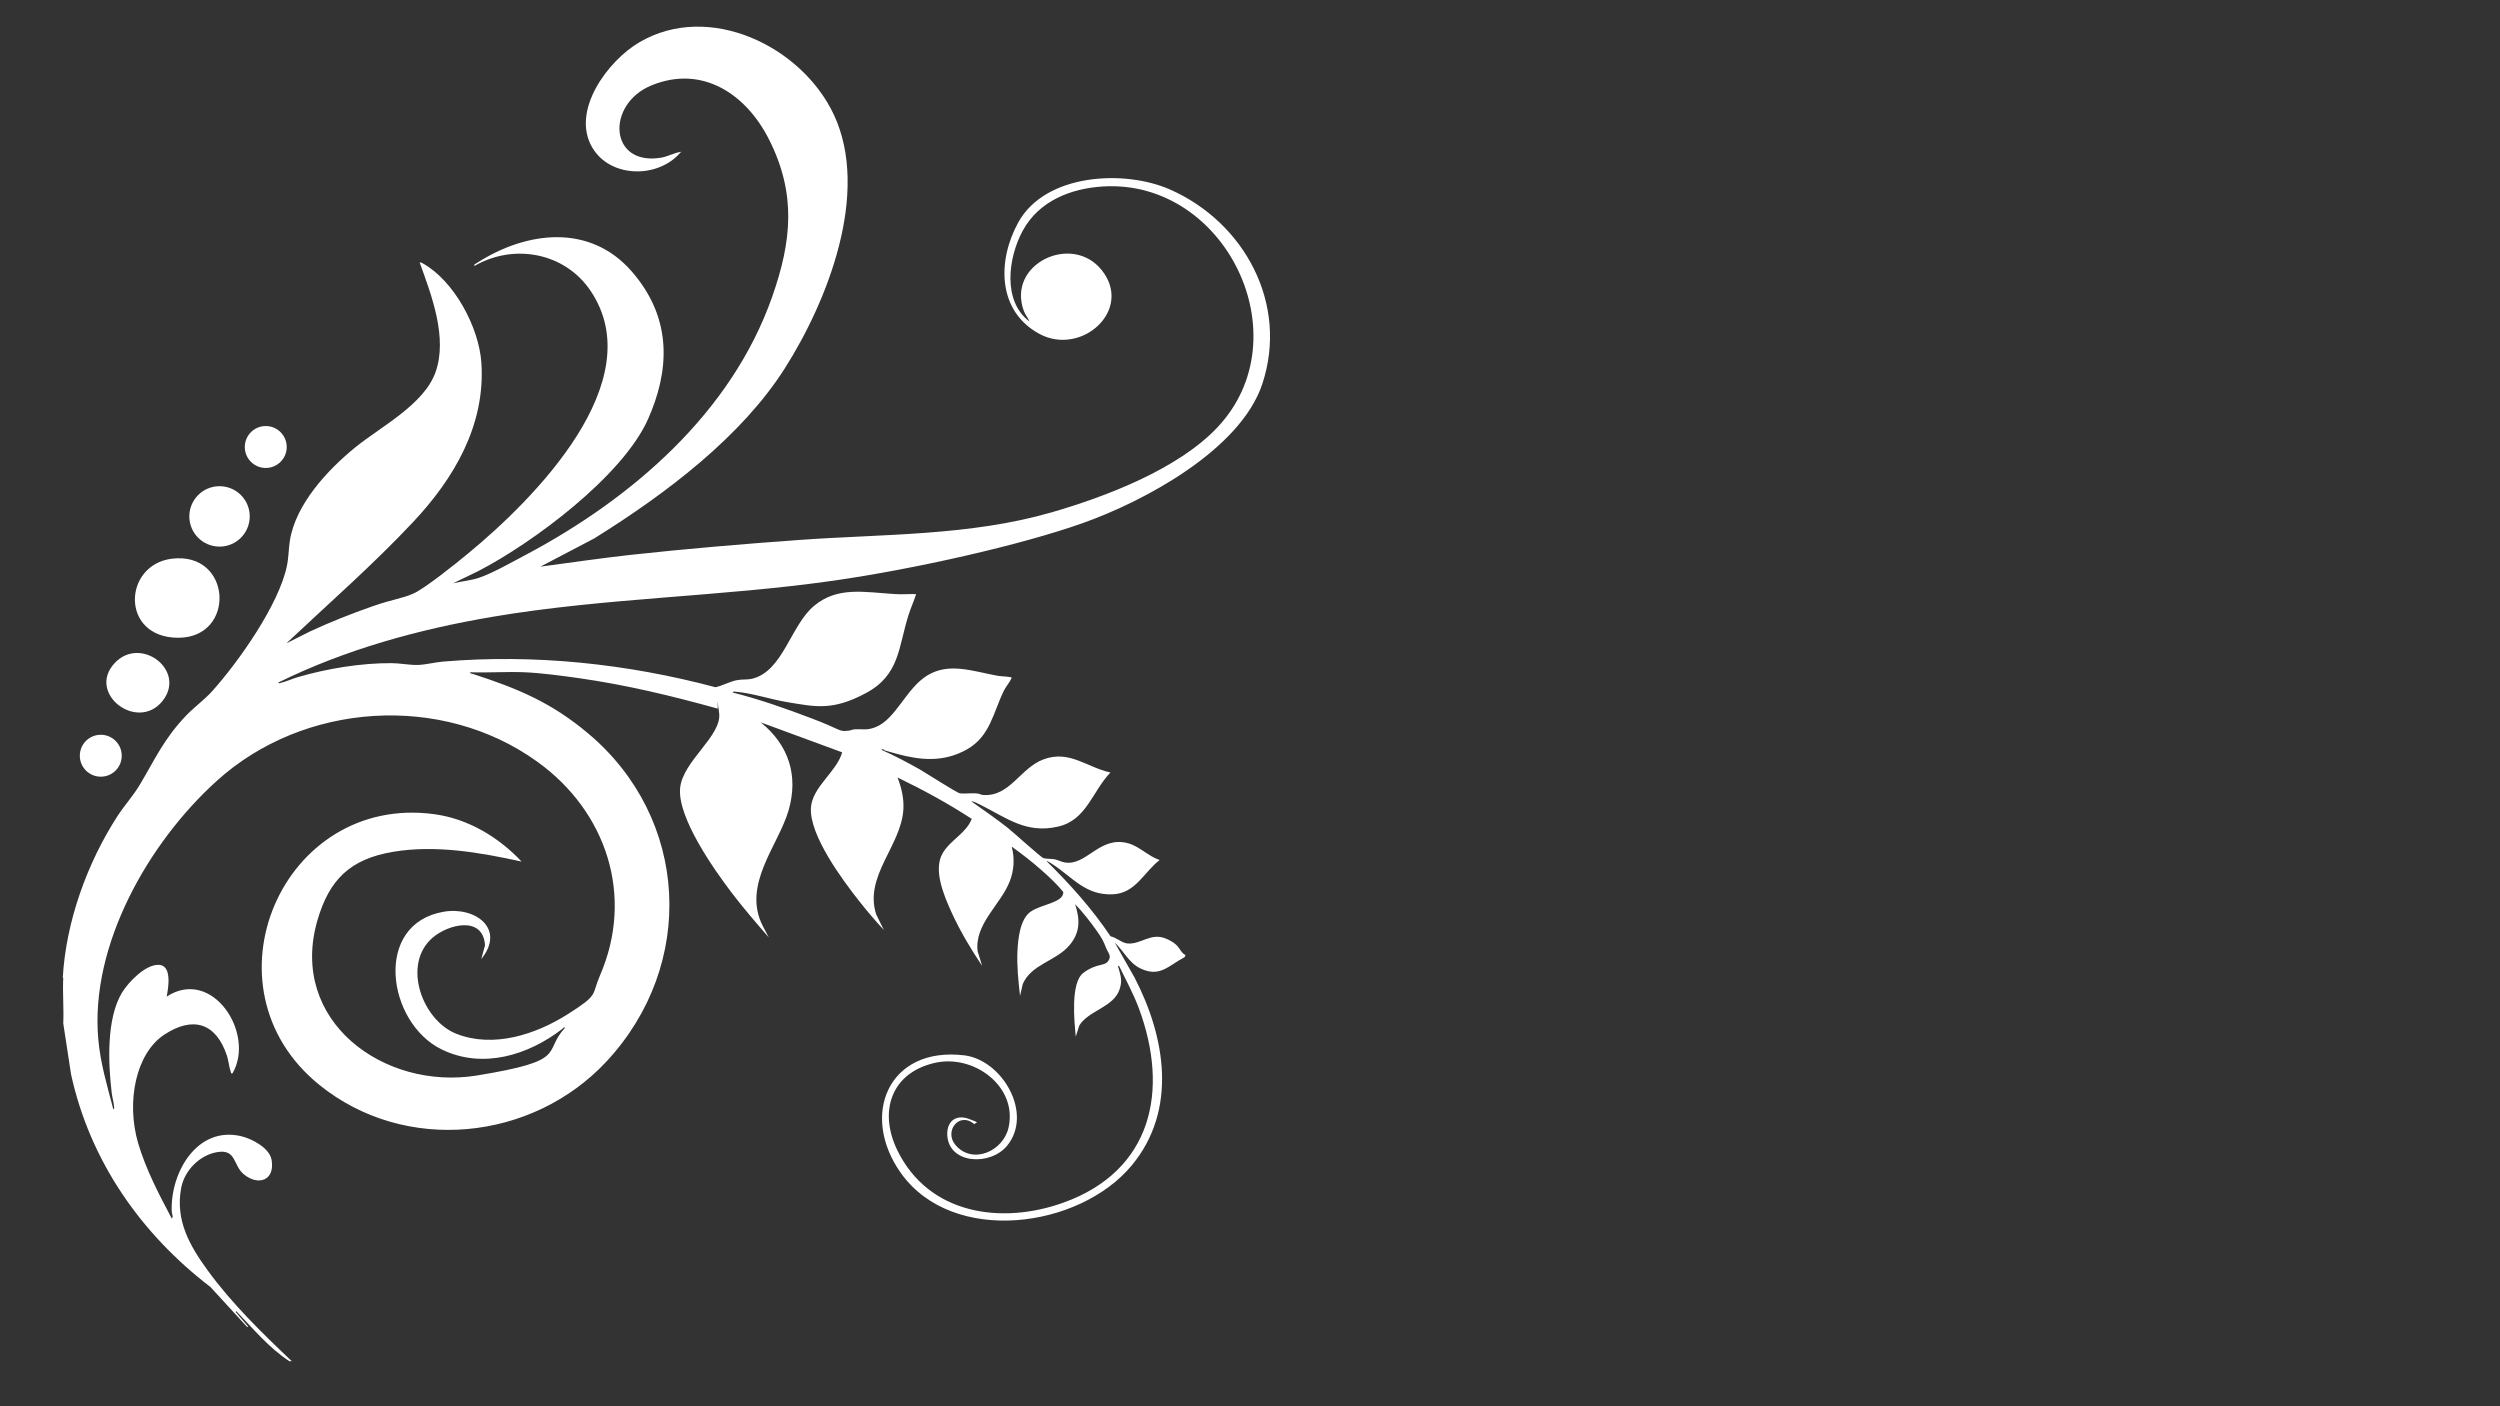 <?xml version="1.0" encoding="UTF-8"?> <svg xmlns="http://www.w3.org/2000/svg" id="_Слой_1" version="1.1" viewBox="0 0 1920 1080"><rect x="0" y="0" width="1920" height="1080" fill="#333333" stroke="none"/><defs><style> .st0 { fill: #fff; } </style></defs><path class="st0" d="M48.2,751c2.4-43,18.7-88.2,42-124.2,5.2-8,12.1-15.7,16.8-23.5,12.2-20.4,18.8-35.8,35.9-53.7,6.2-6.5,14-12.1,19.9-18.6,20.4-22.7,51.3-66.5,57.5-96.2,1.4-6.5,1.3-13,2.3-19.5,4.4-28,28.9-54.3,50.1-71.6,19.9-16.2,52.9-32.9,61.8-57.9,9.4-26.5-3.1-59.1-12.2-84.2,1-.2,1.5.2,2.3.6,24.3,13.5,43.3,49.3,45.1,76.5,3.2,47.9-21.1,88.9-52.5,122.3-30.7,32.7-64.7,62.4-97.3,93.1,6.1-2.9,12-6.2,18.1-9.1,15.4-7.2,31.9-13.7,47.9-19.3s23-6,31.7-9.9,32.1-22.6,42.1-30.9c50-41.2,140.7-131.8,93.9-201.5-19.7-29.3-58.5-36.6-88.8-19.4-2.4,0,1.5-2.1,1.7-2.2,38-24.3,86.5-30.3,118.7,6.7s28.5,77.5,12.4,113.6c-19.6,43.7-88.4,94.9-130.5,116.6l-19.2,9.3c6.2-1.5,13.9-2.2,19.8-4.2,10.1-3.3,26.6-12.7,36.5-17.9,81.2-43.2,157.5-108.8,188.8-197.9,15.1-42.9,18.7-79.3-2.5-121.1-17.4-34.4-51-57.4-90.2-41.3-35.1,14.4-32.6,62.2,7.5,55.5,4.6-.8,9.8-3.5,13.7-4.2s1.1-.1,1,.3c-17.1,20-53.9,19.7-67.7-4-16.5-28.2,12.1-66.6,36.2-80.7,53.5-31.5,124.9,3,149.5,55.8,27.8,59.8-4.8,142.8-37.9,194.8s-90.3,95.6-146.2,130.4l-41.4,21.7c22.9-3.1,45.8-6.4,68.8-9,43-4.7,86.8-8.4,129.9-11.5,65-4.7,130.8-3,193.9-21.2,41.8-12.1,97.2-33.2,127.4-65.3,65.4-69.4,6.2-190.5-87.7-185-25.1,1.5-49.5,11.2-61.9,34.1-11.1,20.5-15.7,53.9,5.2,69.6-1.1-2.9-3.2-5.1-4.3-8.1-13.3-36,36.8-59.9,59.7-31.5,24.7,30.7-15.5,66.6-47.8,49.1s-32.4-56.3-16.1-85.7c20.7-37.4,81.3-40.7,116.6-25.1,57.1,25.3,91,87.8,70.8,149.1-16.7,50.7-90.7,90.3-138.1,107.1s-127.8,35-190.9,44.1c-87.1,12.5-175.4,13.1-262.2,27.8-56.7,9.6-112.8,25-164.4,50.4-.1,1.2,1.3.5,1.9.3,4.2-1,9.1-3.3,13.4-4.5,22.4-6.5,48.1-10.7,71.4-10.6,6.1,0,13.8,1.5,19.9,1.4s13.7-2.1,19.8-2.6c70.3-5.9,141.2,1.6,209.2,19.7,5.1-1.1,11.4-4.5,16.3-5.4s7.8-.2,11.7-1.1c23.8-5.6,29.6-40.9,47.7-56s38.5-10.5,62.7-9c5.2.3,10.5-.2,15.7,0-1.8,5.5-4.2,10.7-5.9,16.2-7.8,24.6-6.7,45.8-32.5,59.7s-39,10.6-60.3,7.1c-12.8-2.1-26.6-6.8-39.3-8-.7,0-2.9-.6-2.8.6,20.7,5.2,41,12.4,61,20s20.3,9.6,25.1,9.5,5.2-1.2,7.7-1.3c6.4-.3,8.9,1,15.7-1.6,15.9-6.2,23.7-30.1,40.1-39.9s33.6-3.4,53.2.3c3,.6,6.4.5,9.3,1s2.1.3,1.7,1.4c-.7,2-4.4,6.5-5.6,9.1-8.3,16.9-10.5,35.1-28.5,45.2s-35.8,8.2-53.6,3.4-6.5-2.5-9.6-3.2-2.1-.8-1.9.3c9.8,4.3,19.3,9.4,28.6,14.6,4.8,2.7,28.7,18.2,31.3,18.6s8.4-.2,12.1,0,3.5,1.1,5.2,1.2c20.8,1.9,28.9-20.7,46.8-27.3,19.9-7.4,33,6,51.4,10.1-13.9,14.4-18.3,36.5-40.1,41.5-24.8,5.8-39.9-6.9-60.3-17-1.8-.9-4.6-2.4-6.5-2.4,9.3,6.6,18.8,13.1,27.8,20.2,4,3.1,25.9,23,27.7,23.5s6.2.4,8.7.9,4.8,1.8,7.3,2.3c17,3.3,26.9-20.9,49.2-14.6,8.6,2.4,15.6,10.1,24,12.8-12.1,9.4-18.4,25.3-35.5,26.3-21.4,1.2-31.3-13.1-47.1-23.3-1.3-.8-3-2-4.4-2.3,18.1,17.8,35.1,36.7,49.3,57.9,4.5.9,8.8,5.2,13.1,5.5,10.5.8,18-8.8,29.8-3.6s9.2,9.7,14.7,12.5l-.7,1.6c-12.5,6.5-18.9,15.9-34.1,8.6-8.7-4.2-12.8-13.5-19.6-19.8l15.2,26.8c23.7,45.6,33.2,101.6-2,144.2-40.3,48.7-137.4,61.7-177.2,6.3-31.9-44.4-10.1-97.7,48.4-90.7,29.3,3.5,53.4,44.9,32.8,69.6-12.9,15.5-45,14-45.8-8.7-.3-10.4,6.8-15.7,16.6-12.1s5.1,2.4,4.2,4.1c-11.6-10.1-23.7,5.5-14.3,16.2,13.1,15,36.6,4.5,40.6-13.7,7-31.6-26.8-56.5-56.7-49.6-33.7,7.7-43.2,37.5-28.7,67.2,24,49.2,79.9,57.3,127.6,40.1,67.8-24.4,81.5-85.7,57.8-149.4-4.2-11.2-10-21.8-15.2-32.5-1.2-.1-.5,1.3-.3,1.9,1.7,6.3,2.9,9.5.8,16.1-4.6,14-23.7,16.1-31,27.9l-2.7,8.5c-1.1-11.4-4.2-41.3,5.8-48.9s16.1-4.9,19.1-9.1c2.9-4-.1-6.2-1.5-9.8-2.3-6.1-3.8-8.5-7.7-14s-10.4-14-16.2-19.9c3.8,11.7,4,21.6-4.2,31.4-10.2,12.3-29.4,14.6-36,29.9l-2.1,9.1c-1.3-11.3-2.5-22.9-2-34.3.5-9.3,1.9-24.5,10.1-30.3s25.6-6.9,25.1-15.2c-4.7-5.8-10.9-11.6-16.6-16.6-7.3-6.5-15.2-12.6-23-18.2,2.4,9,1.8,18.3-1.6,26.9-7.1,17.9-27,32.5-24.6,53.4l3.5,11.3c-8.6-12.8-16.9-26.7-23.3-40.7s-14.4-33.2-7-45.9c5.9-10.1,18.1-15.3,22.3-26.3-18.2-11.9-37.4-22.3-57-31.8,3.1,8.1,5,15.9,4.5,24.6-1.8,28.1-30.3,51.2-20.9,80.5l5.9,12c-6.6-7.1-12.9-14.5-18.9-22.1-12.8-16.2-38.4-50.7-37.1-71.7,1-16.1,19.8-27.6,24-42.6l-62.5-23c21.5,17.4,29.1,40.9,21.3,67.7s-35.9,57-19.8,88.6l4.6,8.8c-9.8-11.3-19.7-22.7-28.7-34.6-13.6-17.9-41.1-57-39.4-79.6,1.6-21.1,32.4-40.4,30-58.2s-.5-2.7-1.2-3.3c-34.8-9.7-70.2-18.2-106-23.3-13.4-1.9-28.7-4-42.2-4.6s-28,.5-41.9,0c.2,1.3,1.4,1,2.2,1.3,34.5,11.2,60.2,21.9,88.3,45.5,78,65.3,83.5,177.7,14.4,252-56.9,61.2-154.6,71.4-220.5,18.2-92.9-75-28.6-223.9,88.2-208,25.9,3.5,49.3,17.6,67,36.4-31.8-7-66.2-13-98.7-7.5-32.8,5.5-49,21.2-58.1,52.6-22.4,77.2,51,130.8,122.4,119.2s50.2-17.6,67.7-36.6c-.7-1.1-1.4.3-1.9.7-26.2,20.3-61.3,31.2-92.7,15.9-42-20.3-53.1-96.5,1.6-105.8,24.2-4.1,47.6,13.2,28.7,36.4l2.9-10.6c-1.4-22.8-28-16.4-40.3-5.8-23.7,20.5-7.9,63.5,18.4,73.8,28.4,11.1,60.8.5,85.3-15s18.2-14.4,24.8-29.6c26.7-61.4,5-126.2-47.9-164.3-73.4-53-179.6-45.9-246.4,14.7-52.2,47.2-97.4,126-90.9,198.5,1.6,18.2,6.9,35.9,11.5,53.5,1.1.2.6-1.5.6-2.2-.3-3.3-1.4-6.9-1.8-10.3-2.7-22.7-4.2-57.1,8-77.1,5-8.1,17.9-21.5,28.1-21.2s7.6,17,6.1,24.4c35.1-22.9,68.3,28.4,50.6,58.9-1.5.2-1,0-1.3-.9-1.4-3.8-1.7-8.8-3.1-12.9-8.4-25-26.1-30.3-48-15.9s-29.4,51.6-20.1,83.4c6,20.3,16,39.2,25.8,57.8,1.5-.8,0-3.9,0-5.4-1.2-29.6,19.3-65.8,53.3-57.8,8.2,1.9,21.8,9,23.4,18.2,2.7,16-10.3,20.1-21.3,11.1-8.4-6.9-5.7-19.5-20.3-17.1-13.7,2.2-25.5,14.3-27.9,27.8-4.5,24.8,6.6,44.1,20.5,63.2,18.5,25.4,41.8,48.1,64.5,69.6h-1.9c-15.7-10.3-27.8-25-40.7-38.4-1.1.7.3,1.4.7,1.9,2.2,2.9,4.7,5.5,7,8.3s1.7,1.3.6,1.9l-28.2-30.7c-53.4-40.9-92.4-96.7-107-163.2l-6-39.2c.5-11.6-.6-23.7,0-35.2Z"></path><path class="st0" d="M131.9,429.1c46.4-5.8,49.6,60.7,5,60.7s-42.5-56-5-60.7Z"></path><ellipse class="st0" cx="168.6" cy="396.6" rx="23.2" ry="23.2"></ellipse><path class="st0" d="M88.1,509.2c19.9-21.2,55.1,5.6,36.9,28.9-19.1,24.5-58.8-5.5-36.9-28.9Z"></path><ellipse class="st0" cx="204.1" cy="343.3" rx="16.1" ry="16.1"></ellipse><ellipse class="st0" cx="77.4" cy="580.4" rx="16.1" ry="16.1"></ellipse></svg> 